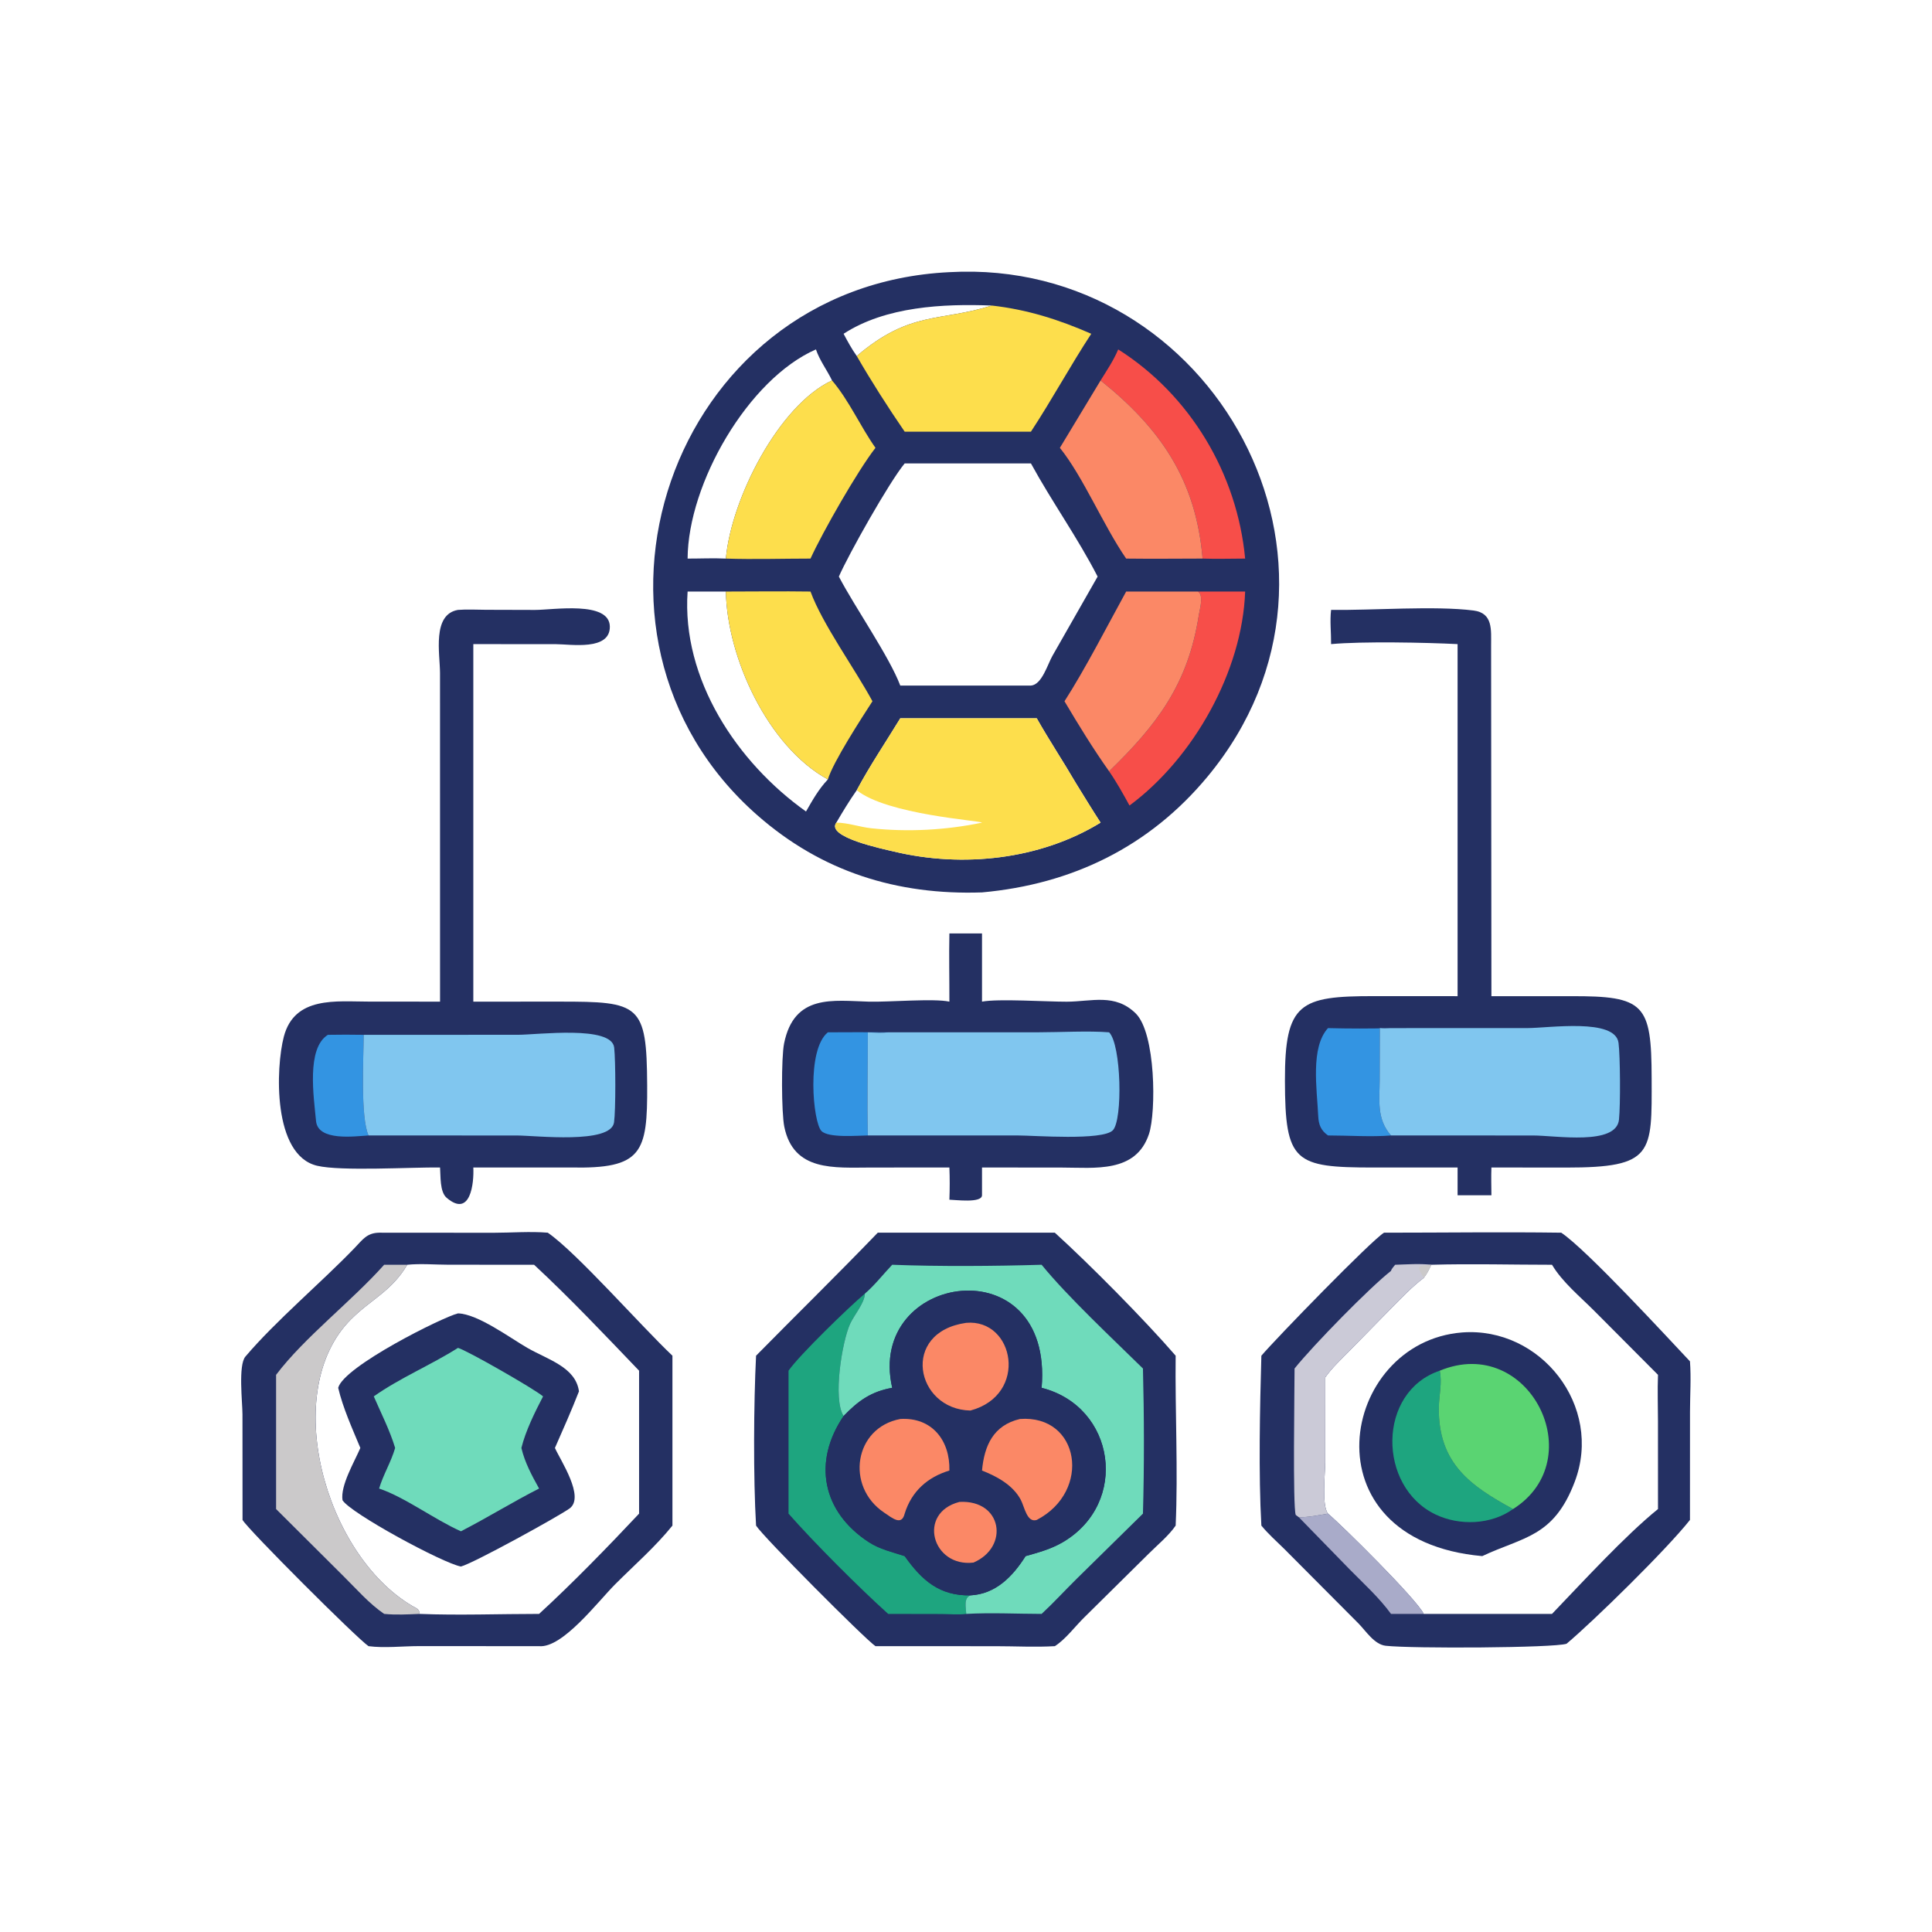 <?xml version="1.0" encoding="utf-8" ?>
<svg xmlns="http://www.w3.org/2000/svg" xmlns:xlink="http://www.w3.org/1999/xlink" width="512" height="512">
	<path fill="#243063" d="M251.598 247.367L260.244 247.367L260.244 265.445C264.588 264.619 277.513 265.48 282.696 265.46C289.309 265.435 295.484 263.18 300.969 268.559C306.298 273.786 306.429 294.693 304.486 300.539C301.023 310.959 290.057 309.418 281.41 309.416L260.244 309.396L260.244 316.755C260.217 318.909 253.109 317.954 251.598 317.933C251.704 315.073 251.717 312.257 251.598 309.396L230.778 309.409C221.069 309.422 210.278 310.523 207.844 298.586C207.087 294.878 207.027 280.294 207.792 276.52C210.469 263.311 220.811 265.192 230.305 265.451C235.423 265.59 247.493 264.545 251.598 265.445C251.612 259.421 251.473 253.389 251.598 247.367Z"/>
	<path fill="#3394E2" d="M219.391 273.574C224.72 273.559 230.051 273.517 235.38 273.574C233.594 273.784 231.771 273.643 229.979 273.574C229.975 282.671 229.766 291.815 229.979 300.906C227.414 300.923 219.544 301.647 217.684 299.716C215.439 297.386 213.663 278.194 219.391 273.574Z"/>
	<path fill="#80C6EF" d="M235.38 273.574L275.198 273.568C280.864 273.566 288.485 273.141 293.923 273.574C297.168 276.825 297.578 296.815 294.91 299.54C292.181 302.328 273.984 300.912 269.937 300.912L229.979 300.906C229.766 291.815 229.975 282.671 229.979 273.574C231.771 273.643 233.594 273.784 235.38 273.574Z"/>
	<path fill="#243063" d="M121.371 161.631C123.802 161.44 126.308 161.591 128.748 161.602L141.787 161.638C146.534 161.65 161.507 159.15 161.613 166.036C161.713 172.53 151.225 170.715 147.34 170.712L125.434 170.695L125.434 265.445L148.198 265.438C169.571 265.42 171.39 266.083 171.507 287.617C171.604 305.49 170.232 309.797 151.232 309.396L125.434 309.396C125.642 313.465 124.711 322.862 118.357 317.421C116.516 315.846 116.796 311.633 116.618 309.396C109.219 309.29 90.404 310.444 84.04 308.937C72.197 306.133 73.074 282.918 75.214 274.741C78.052 263.897 89.169 265.434 97.786 265.433L116.618 265.445L116.609 178.374C116.599 173.281 114.443 162.819 121.371 161.631Z"/>
	<path fill="#3394E2" d="M86.887 274.24C90.051 274.172 93.208 274.197 96.373 274.24C96.359 280.427 95.48 296.027 97.664 300.906C94.051 301.126 84.261 302.514 83.754 297.08C83.157 290.687 81.155 277.825 86.887 274.24Z"/>
	<path fill="#80C6EF" d="M96.373 274.24L137.238 274.231C142.445 274.231 162.103 271.669 162.763 277.611C163.159 281.168 163.183 294.116 162.732 297.422C161.931 303.302 141.913 300.917 136.972 300.917L97.664 300.906C95.48 296.027 96.359 280.427 96.373 274.24Z"/>
	<path fill="#243063" d="M352.752 161.631C363.6 161.781 380.278 160.482 390.508 161.792C395.706 162.457 395.148 166.945 395.158 171.113L395.24 263.994L416.234 264C435.835 263.914 437.656 266.071 437.702 285.694C437.75 305.685 438.294 309.428 415.048 309.418L395.24 309.396C395.15 311.844 395.22 314.305 395.24 316.755L392.813 316.755L386.275 316.755L386.275 309.396L364 309.405C343.069 309.396 340.562 308.061 340.52 286.402C340.479 265.705 344.517 263.974 364.156 263.983L386.275 263.994L386.275 170.695C377.855 170.268 361.086 169.934 352.752 170.695C352.786 167.712 352.399 164.582 352.752 161.631Z"/>
	<path fill="#3394E2" d="M351.929 272.46C357.46 272.603 363.101 272.609 368.633 272.46C367.633 272.511 366.666 272.532 365.667 272.46L365.633 286.133C365.605 291.598 364.771 296.516 368.633 300.906C363.548 301.342 357.157 300.904 351.929 300.906C350.041 299.554 349.448 298.062 349.341 295.733C349.019 288.682 347.232 277.611 351.929 272.46Z"/>
	<path fill="#80C6EF" d="M368.633 272.46L404.743 272.452C410.512 272.452 428.077 269.739 428.929 276.381C429.382 279.921 429.458 292.693 429.05 296.702C428.339 303.666 412.325 300.914 406.264 300.915L368.633 300.906C364.771 296.516 365.605 291.598 365.633 286.133L365.667 272.46C366.666 272.532 367.633 272.511 368.633 272.46Z"/>
	<path fill="#243063" d="M232.618 326.676L279.541 326.676C288.647 334.935 303.294 349.725 311.562 359.275C311.392 374.023 312.225 389.714 311.562 404.3C309.709 407.003 306.734 409.422 304.403 411.761L287.347 428.62C284.927 430.992 282.363 434.463 279.541 436.251C274.401 436.55 269.103 436.262 263.941 436.26L232.009 436.251C229.259 434.403 202.197 407.227 200.365 404.3C199.616 391.672 199.73 371.949 200.365 359.275C211.083 348.387 222.024 337.678 232.618 326.676Z"/>
	<path fill="#1EA57F" d="M208.97 363.247C211.671 359.29 225.162 346.179 229.203 342.828C229.17 345.245 226.315 348.562 225.274 350.864C223.169 355.519 220.644 370.687 223.56 375.268C215.329 387.385 217.864 400.655 230.27 408.704C233.197 410.603 236.484 411.31 239.748 412.385C244.359 418.879 249.017 422.939 257.174 422.789C255.314 423.491 255.994 426.054 256.061 427.699C253.934 427.966 251.556 427.733 249.394 427.726L235.38 427.699C227.896 420.98 215.649 408.737 208.97 401.129L208.97 363.247Z"/>
	<path fill="#6FDBBB" d="M236.444 335.176C248.786 335.656 263.69 335.544 276.04 335.176C282.93 343.634 294.979 354.887 302.893 362.669C303.217 375.205 303.25 388.597 302.893 401.129L285.356 418.371C282.231 421.452 279.256 424.717 276.04 427.699C269.436 427.689 262.642 427.334 256.061 427.699C255.994 426.054 255.314 423.491 257.174 422.789C263.882 422.437 268.375 417.786 271.795 412.385C275.169 411.437 278.557 410.51 281.605 408.729C299.369 398.351 295.633 372.749 276.04 367.789C279.243 329.864 229.485 337.195 236.444 367.789C230.905 368.756 227.404 371.246 223.56 375.268C220.644 370.687 223.169 355.519 225.274 350.864C226.315 348.562 229.17 345.245 229.203 342.828C231.811 340.598 234.064 337.674 236.444 335.176Z"/>
	<path fill="#243063" d="M236.444 367.789C229.485 337.195 279.243 329.864 276.04 367.789C295.633 372.749 299.369 398.351 281.605 408.729C278.557 410.51 275.169 411.437 271.795 412.385C268.375 417.786 263.882 422.437 257.174 422.789C249.017 422.939 244.359 418.879 239.748 412.385C236.484 411.31 233.197 410.603 230.27 408.704C217.864 400.655 215.329 387.385 223.56 375.268C227.404 371.246 230.905 368.756 236.444 367.789Z"/>
	<path fill="#FB8866" d="M254.265 398.023C265.607 397.402 267.572 409.957 257.977 414.1C247.038 415.395 242.981 400.927 254.265 398.023Z"/>
	<path fill="#FB8866" d="M256.061 350.565C268.855 349.448 272.662 369.651 257.174 373.808C242.572 373.499 238.571 353.022 256.061 350.565Z"/>
	<path fill="#FB8866" d="M238.585 376.046C246.985 375.528 251.809 381.751 251.598 389.71C245.813 391.451 241.576 395.208 239.748 401.129C238.934 404.411 236.56 402.373 234.257 400.821C224.009 393.912 226.35 378.349 238.585 376.046Z"/>
	<path fill="#FB8866" d="M270.297 376.046C286.149 374.854 289.405 395.175 274.75 402.797C272.138 403.636 271.501 399.299 270.505 397.438C268.421 393.547 264.181 391.253 260.244 389.71C260.851 383.076 263.256 377.704 270.297 376.046Z"/>
	<path fill="#243063" d="M366.784 326.676C382.429 326.677 398.106 326.458 413.748 326.676C420.533 331.23 441.687 354.224 447.858 360.771C448.193 365.118 447.873 369.732 447.867 374.102L447.858 402.797C441.739 410.559 422.334 429.581 415.154 435.612C411.785 436.729 374.219 436.916 367.245 436.148C364.221 435.815 362.007 432.261 359.998 430.22L340.33 410.463C338.288 408.459 336.087 406.512 334.276 404.3C333.503 390.832 333.887 372.82 334.276 359.275C338.176 354.686 363.498 328.637 366.784 326.676ZM379.298 335.176C378.741 336.423 378.157 337.581 377.308 338.664C374.142 341.048 371.421 343.954 368.633 346.758L357.845 357.767C355.601 360.07 353.063 362.384 351.216 365.016L351.196 387.557C351.193 390.401 350.207 398.916 351.929 401.129C355.6 404.171 375.449 423.835 377.308 427.699L411.299 427.699C419.109 419.565 430.778 406.847 439.386 399.915L439.38 376.572C439.375 372.505 439.225 368.408 439.386 364.345L422.506 347.398C418.735 343.613 414.032 339.771 411.299 335.176C400.655 335.176 389.93 334.869 379.298 335.176Z"/>
	<path fill="#A9ABC9" d="M344.21 402.087C346.799 402.105 349.382 401.552 351.929 401.129C355.6 404.171 375.449 423.835 377.308 427.699L368.633 427.699C365.538 423.454 361.535 419.806 357.844 416.076L344.21 402.087Z"/>
	<path fill="#CBCAD7" d="M369.73 335.176C372.854 335.082 376.192 334.825 379.298 335.176C378.741 336.423 378.157 337.581 377.308 338.664C374.142 341.048 371.421 343.954 368.633 346.758L357.845 357.767C355.601 360.07 353.063 362.384 351.216 365.016L351.196 387.557C351.193 390.401 350.207 398.916 351.929 401.129C349.382 401.552 346.799 402.105 344.21 402.087L343.382 401.471C342.575 399.341 343.07 368.091 343.072 362.669C347.917 356.61 363.019 341.168 368.633 336.797C368.769 336.237 369.376 335.639 369.73 335.176Z"/>
	<path fill="#CBC9CA" d="M379.298 335.176C378.741 336.423 378.157 337.581 377.308 338.664C375.321 335.437 375.516 335.424 379.298 335.176Z"/>
	<path fill="#243063" d="M387.478 353.115C408.266 351.532 424.929 372.602 417.32 392.686C411.741 407.411 403.721 407.245 392.813 412.385C345.493 408.173 355.065 355.649 387.478 353.115Z"/>
	<path fill="#1EA57F" d="M381.549 363.247C382.227 366.488 381.349 369.772 381.306 373.029C381.113 387.9 389.855 393.851 400.973 399.915C395.166 404.087 386.794 404.399 380.426 401.348C365.03 393.972 364.955 368.839 381.549 363.247Z"/>
	<path fill="#5AD472" d="M381.549 363.247C405.243 353.443 421.839 386.759 400.973 399.915C389.855 393.851 381.113 387.9 381.306 373.029C381.349 369.772 382.227 366.488 381.549 363.247Z"/>
	<path fill="#243063" d="M100.465 326.676L130.783 326.698C135.506 326.695 140.472 326.29 145.168 326.676C152.776 331.902 170.02 351.56 178.202 359.275L178.202 404.3C173.73 409.866 168.066 414.802 163.016 419.86C158.446 424.437 149.076 436.829 142.862 436.251L111.021 436.236C106.743 436.237 101.871 436.805 97.664 436.251C94.679 434.272 65.685 405.309 64.277 402.797L64.259 374.825C64.255 371.658 63.094 361.797 65.035 359.508C73.075 350.027 85.062 339.977 93.983 330.715C96.068 328.551 97.216 326.734 100.465 326.676ZM107.926 335.176C103.742 342.222 98.409 344.263 93.052 349.605C74.073 368.533 85.965 411.904 109.283 425.608C110.316 426.214 111.155 426.384 111.21 427.699C121.509 428.111 132.49 427.701 142.862 427.699C151.456 419.845 161.357 409.658 169.363 401.129L169.363 363.247C160.268 353.765 151.171 344.119 141.542 335.176L118.842 335.165C115.235 335.155 111.508 334.819 107.926 335.176Z"/>
	<path fill="#CBC9CA" d="M101.803 335.176L107.926 335.176C103.742 342.222 98.409 344.263 93.052 349.605C74.073 368.533 85.965 411.904 109.283 425.608C110.316 426.214 111.155 426.384 111.21 427.699C108.073 427.832 104.933 428.012 101.803 427.699C97.816 424.971 94.552 421.193 91.128 417.802L73.167 399.915L73.167 364.345C80.643 354.436 93.172 344.859 101.803 335.176Z"/>
	<path fill="#243063" d="M121.371 348.061C126.638 348.194 135.192 354.59 139.819 357.237C145.242 360.34 152.551 362.31 153.433 368.72C151.465 373.765 149.243 378.767 147.061 383.724C148.523 387.008 155.113 396.781 150.912 399.78C147.95 401.895 125.469 414.295 122.152 415.146C117.416 414.303 92.902 401.044 90.768 397.57C90.173 393.687 93.906 387.43 95.495 383.724C93.368 378.594 90.896 373.19 89.623 367.789C91.104 362.093 117.384 349.013 121.371 348.061Z"/>
	<path fill="#6FDBBB" d="M121.371 357.205C123.711 357.833 141.641 368.103 143.918 370.058C141.762 374.206 139.29 379.181 138.174 383.724C139.076 387.591 140.951 391.036 142.862 394.479C135.85 398.042 129.149 402.214 122.152 405.809C115.166 402.709 107.247 396.738 100.465 394.479C101.568 390.775 103.632 387.471 104.716 383.724C103.327 379.088 100.986 374.501 99.055 370.058C106.042 365.128 114.137 361.779 121.371 357.205Z"/>
	<path fill="#243063" d="M251.598 72.125C321.471 68.186 366.459 149.801 320.014 205.808C304.585 224.413 284.108 234.346 260.244 236.497C237.75 237.254 217.785 231.043 200.713 216.056C146.271 168.264 177.09 75.743 251.598 72.125ZM239.748 122.811C235.671 127.725 224.87 146.921 222.308 152.8C226.581 160.981 235.632 173.905 238.585 181.686L273.21 181.686C276.11 181.467 277.618 176.066 278.917 173.783L290.881 152.8C285.611 142.526 278.758 132.973 273.21 122.811L239.748 122.811ZM238.585 190.353C234.749 196.647 230.51 202.919 227.047 209.411C225.093 212.187 223.349 215.073 221.635 218.003C218.803 221.872 234.085 224.992 236.931 225.674C255.067 230.023 275.611 227.847 291.667 218.003C289.44 214.578 287.314 211.087 285.167 207.611C281.79 201.816 278.044 196.182 274.75 190.353L238.585 190.353ZM182.222 156.766C180.624 179.946 195.291 202.04 213.6 215.054C215.371 211.976 216.938 209.161 219.391 206.56C203.387 197.741 192.691 174.183 192.364 156.766L182.222 156.766ZM182.222 148.03C185.604 148.037 188.983 147.864 192.364 148.03C193.771 132.2 206.385 107.369 220.497 100.822C219.165 98.048 217.209 95.514 216.233 92.598C198.294 100.438 182.329 128.133 182.222 148.03ZM223.56 88.456C224.63 90.48 225.715 92.481 227.047 94.348C241.201 82.28 249.048 85.321 262.838 80.972C249.987 80.467 234.697 81.212 223.56 88.456Z"/>
	<path fill="#F74E49" d="M296.337 92.598C315.449 104.712 327.873 125.586 329.976 148.03C326.229 148.033 322.44 148.159 318.698 148.03C316.943 127.028 307.373 113.408 291.667 100.822C293.328 98.151 295.12 95.509 296.337 92.598Z"/>
	<path fill="#F74E49" d="M317.503 156.766L329.976 156.766C329.241 177.845 316.312 200.924 299.33 213.468C297.64 210.387 295.928 207.292 293.923 204.4C306.554 192.138 314.833 181.387 317.687 163.06C317.937 161.449 319.064 157.857 317.503 156.766Z"/>
	<path fill="#FB8866" d="M298.443 156.766L317.503 156.766C319.064 157.857 317.937 161.449 317.687 163.06C314.833 181.387 306.554 192.138 293.923 204.4C289.734 198.5 285.795 192.072 282.102 185.84C287.643 177.213 293.456 165.838 298.443 156.766Z"/>
	<path fill="#FB8866" d="M280.88 118.681L291.667 100.822C307.373 113.408 316.943 127.028 318.698 148.03C311.948 148.043 305.192 148.117 298.443 148.03C292.369 139.213 287.067 126.374 280.88 118.681Z"/>
	<path fill="#FDDE4C" d="M192.364 148.03C193.771 132.2 206.385 107.369 220.497 100.822C225.047 106.184 227.95 112.925 232.009 118.681C227.281 124.752 218.037 140.929 214.794 148.03C207.341 148.033 199.807 148.279 192.364 148.03Z"/>
	<path fill="#FDDE4C" d="M192.364 156.766C199.836 156.764 207.323 156.658 214.794 156.766C217.941 165.388 226.61 177.318 231.209 185.84C228.253 190.411 220.768 201.939 219.391 206.56C203.387 197.741 192.691 174.183 192.364 156.766Z"/>
	<path fill="#FDDE4C" d="M262.838 80.972C272.207 82.028 280.585 84.682 289.195 88.456C283.623 96.955 278.789 105.906 273.21 114.396L239.748 114.396C235.319 107.935 230.957 101.129 227.047 94.348C241.201 82.28 249.048 85.321 262.838 80.972Z"/>
	<path fill="#FDDE4C" d="M238.585 190.353L274.75 190.353C278.044 196.182 281.79 201.816 285.167 207.611C287.314 211.087 289.44 214.578 291.667 218.003C275.611 227.847 255.067 230.023 236.931 225.674C234.085 224.992 218.803 221.872 221.635 218.003C223.349 215.073 225.093 212.187 227.047 209.411C230.51 202.919 234.749 196.647 238.585 190.353ZM227.047 209.411C225.093 212.187 223.349 215.073 221.635 218.003C224.804 218.042 227.777 219.164 230.904 219.499C240.59 220.538 250.738 219.997 260.244 218.003C259.759 217.463 235.053 215.891 227.047 209.411Z"/>
</svg>
